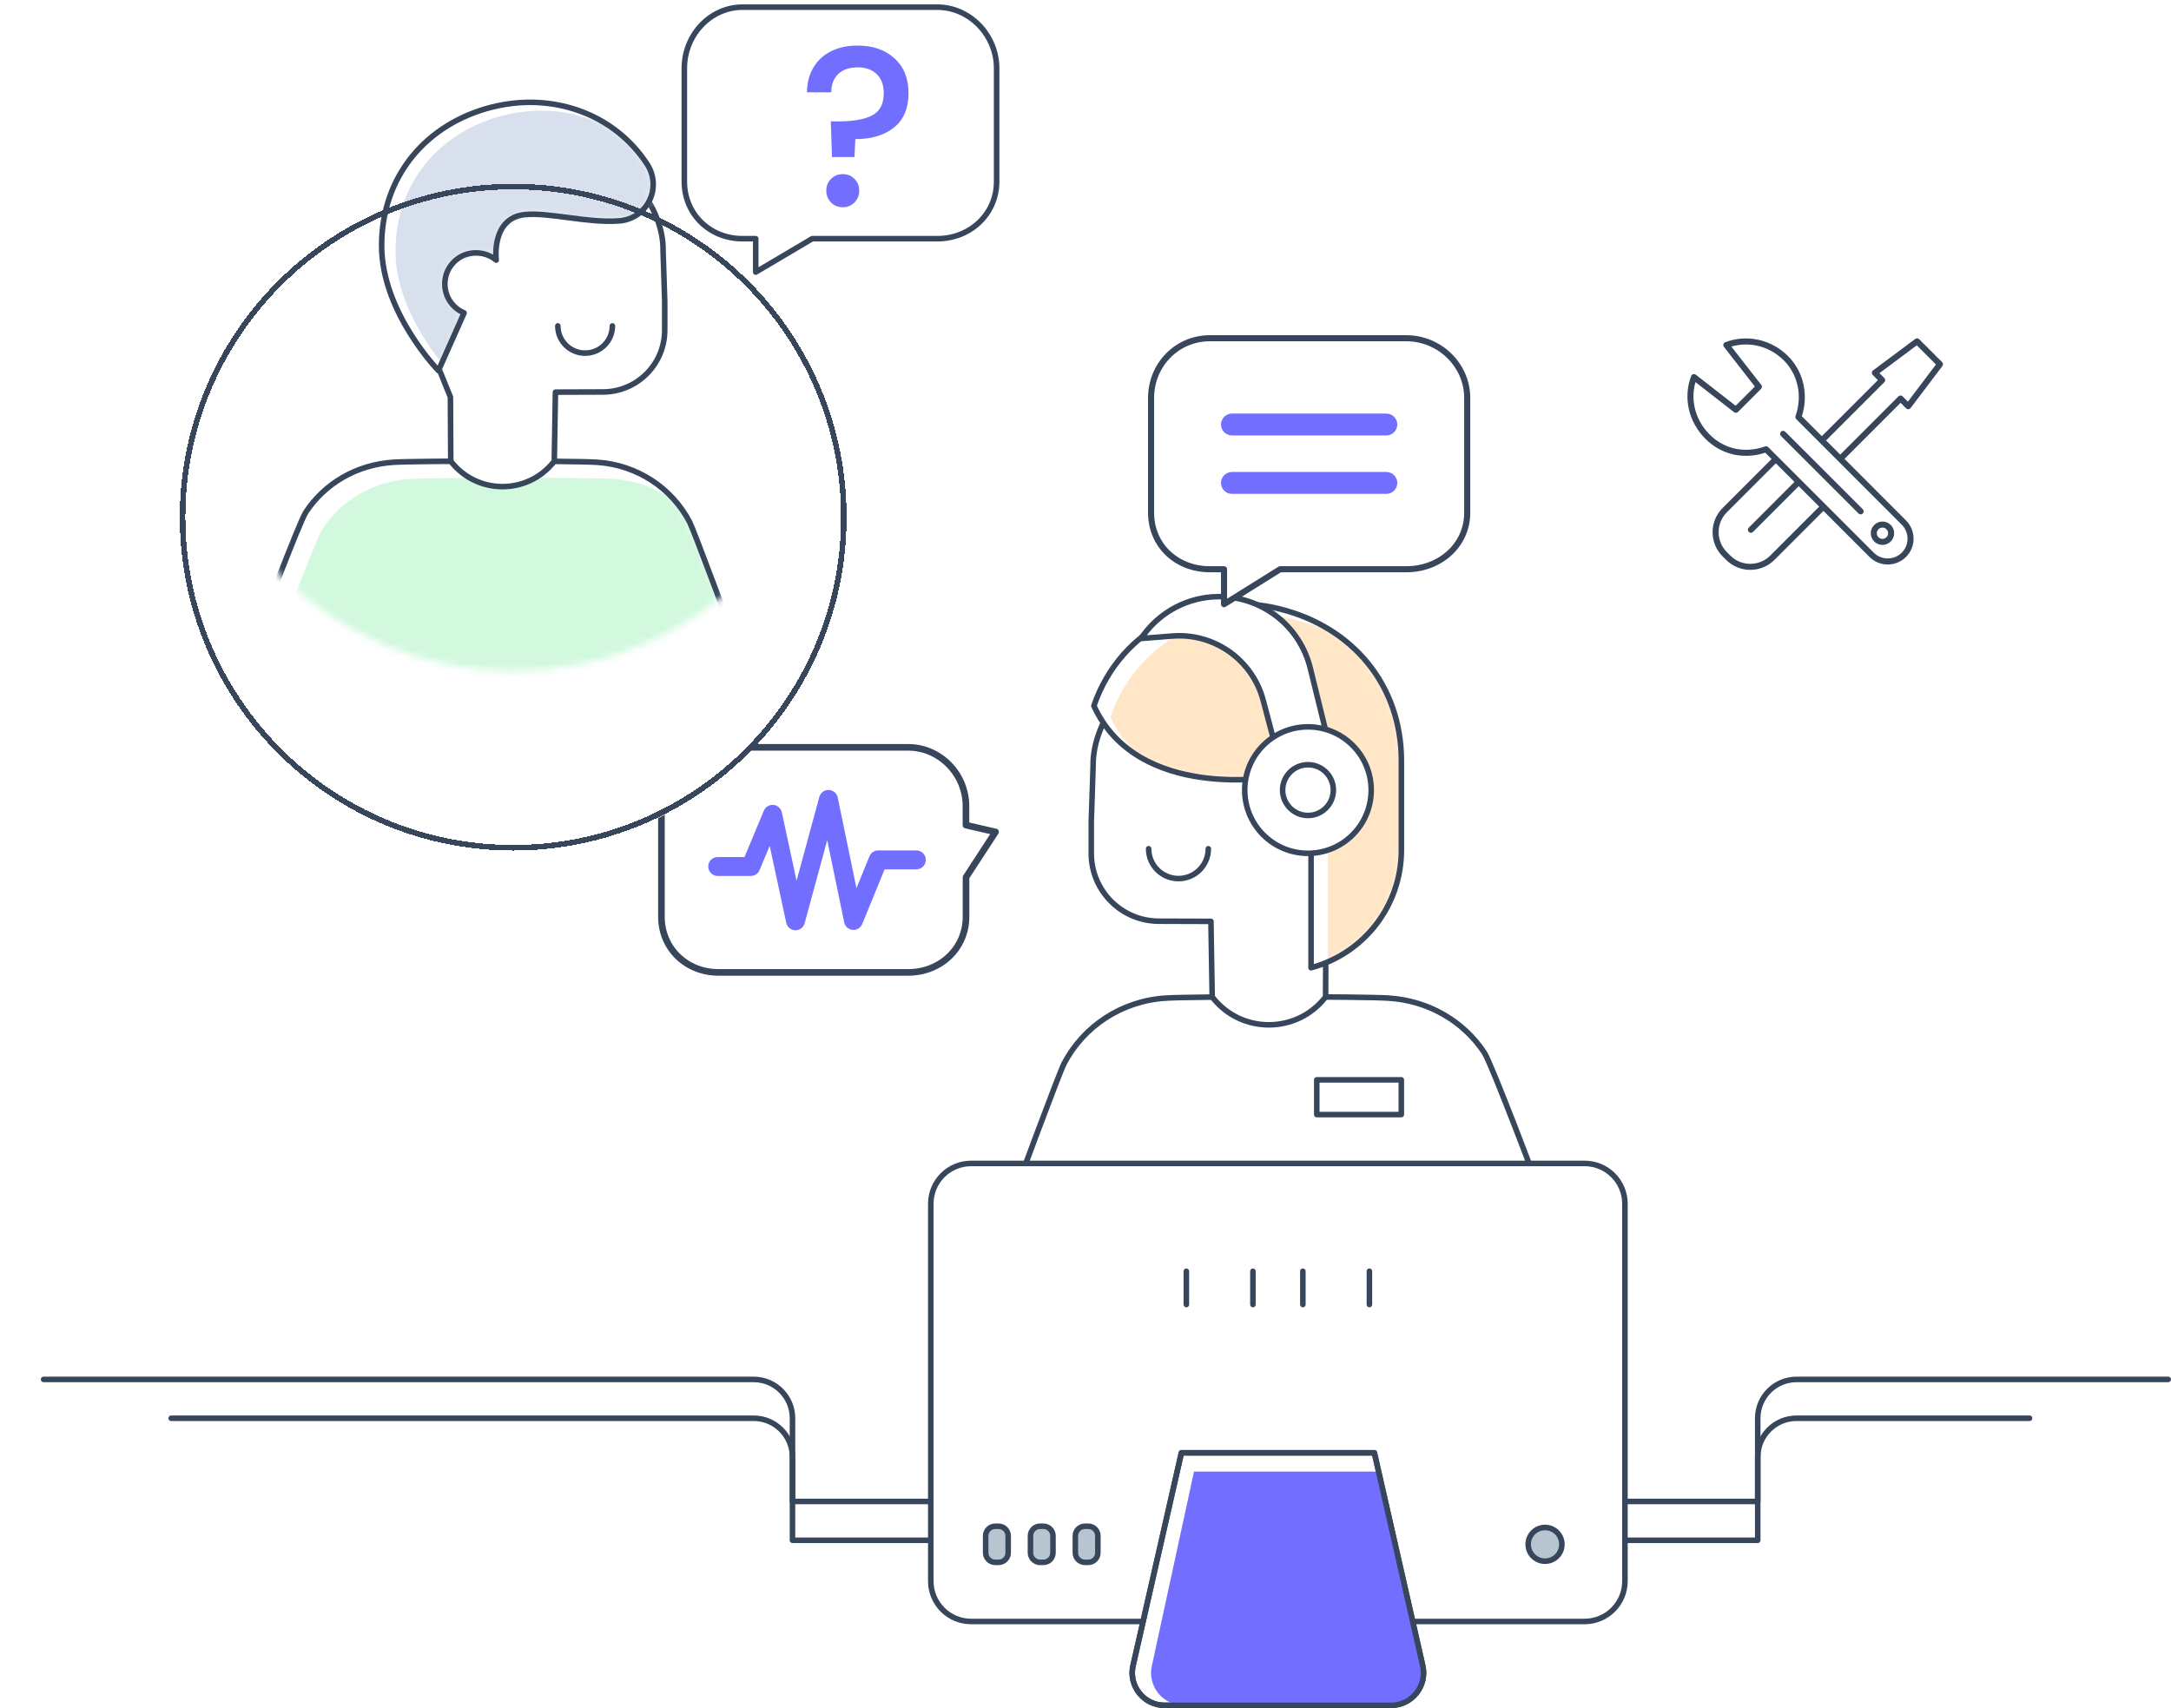 <svg width="319" height="251" viewBox="0 0 319 251" fill="none" xmlns="http://www.w3.org/2000/svg">
<g clip-path="url(#clip0_2045_12055)">
<path d="M6.407 202.705H110.741C113.895 202.705 116.446 205.256 116.446 208.411V220.637H258.274V208.411C258.274 205.256 260.826 202.705 263.98 202.705H318.592" fill="white"/>
<path d="M6.407 202.705H110.741C113.895 202.705 116.446 205.256 116.446 208.411V220.637H258.274V208.411C258.274 205.256 260.826 202.705 263.98 202.705H318.592" stroke="#37465B" stroke-width="0.815" stroke-linecap="round" stroke-linejoin="round"/>
<path d="M25.155 208.411H110.741C113.895 208.411 116.446 210.962 116.446 214.116V226.343H258.275V214.116C258.275 210.962 260.826 208.411 263.98 208.411H298.215" stroke="#37465B" stroke-width="0.815" stroke-linecap="round" stroke-linejoin="round"/>
<path d="M229.55 183.795C225.556 173.174 219.133 156.269 218.114 154.712C215.082 150.09 209.922 147.034 204.005 146.667C200.092 146.422 175.215 146.422 171.311 146.667C164.79 147.074 159.198 150.824 156.346 156.301C155.661 157.614 149.759 173.516 145.969 183.795H229.558H229.55Z" fill="white" stroke="#37465B" stroke-width="0.815" stroke-linecap="round" stroke-linejoin="round"/>
<path d="M160.617 112.595C160.503 105.691 166.633 97.597 175.501 95.217C184.06 92.927 193.107 96.505 197.77 104.037L198.536 105.276C201.576 110.182 202.359 116.157 200.688 121.684L194.827 136.184L194.778 146.503C190.597 151.924 182.429 151.973 178.191 146.593L178.117 146.495L177.93 135.394L170.162 135.369C164.717 135.296 160.348 130.853 160.348 125.409V120.787L160.617 112.603V112.595Z" fill="white" stroke="#37465B" stroke-width="0.815" stroke-linecap="round" stroke-linejoin="round"/>
<path d="M168.776 124.724C168.776 127.145 170.741 129.109 173.162 129.109C175.582 129.109 177.547 127.145 177.547 124.724" fill="white"/>
<path d="M168.776 124.724C168.776 127.145 170.741 129.109 173.162 129.109C175.582 129.109 177.547 127.145 177.547 124.724" stroke="#37465B" stroke-width="0.815" stroke-linecap="round" stroke-linejoin="round"/>
<path d="M188.07 89.487C176.577 86.618 164.734 92.104 160.731 103.719C167.171 117.869 187.475 114.136 187.475 114.136C188.706 113.109 190.466 112.661 192.235 113.199C194.004 113.737 195.349 115.277 195.667 117.095C196.091 119.565 194.721 121.782 192.643 122.638V142.208C200.468 140.122 205.913 133.03 205.913 124.936V111.813C205.913 100.605 198.691 92.144 188.078 89.495L188.07 89.487Z" fill="white"/>
<mask id="mask0_2045_12055" style="mask-type:luminance" maskUnits="userSpaceOnUse" x="160" y="88" width="46" height="55">
<path d="M188.069 89.487C176.576 86.618 164.733 92.104 160.73 103.719C167.17 117.869 187.474 114.136 187.474 114.136C188.705 113.109 190.465 112.661 192.234 113.199C194.003 113.737 195.348 115.277 195.666 117.095C196.09 119.565 194.72 121.782 192.642 122.638V142.208C200.467 140.122 205.912 133.03 205.912 124.936V111.813C205.912 100.605 198.69 92.145 188.077 89.496L188.069 89.487Z" fill="white"/>
</mask>
<g mask="url(#mask0_2045_12055)">
<path d="M190.515 91.117C179.022 88.248 167.178 93.734 163.176 105.349C169.616 119.499 189.92 115.766 189.92 115.766C191.151 114.739 192.911 114.291 194.68 114.829C196.449 115.367 197.794 116.907 198.112 118.725C198.535 121.195 197.166 123.412 195.088 124.268V143.838C202.913 141.752 208.357 134.66 208.357 126.566V113.443C208.357 102.235 201.136 93.775 190.523 91.126L190.515 91.117Z" fill="#FFE6C6"/>
</g>
<path d="M188.07 89.487C176.577 86.618 164.734 92.104 160.731 103.719C167.171 117.869 187.475 114.136 187.475 114.136C188.706 113.109 190.466 112.661 192.235 113.199C194.004 113.737 195.349 115.277 195.667 117.095C196.091 119.565 194.721 121.782 192.643 122.638V142.208C200.468 140.122 205.913 133.03 205.913 124.936V111.813C205.913 100.605 198.691 92.144 188.078 89.495L188.07 89.487Z" stroke="#37465B" stroke-width="0.815" stroke-linecap="round" stroke-linejoin="round"/>
<path d="M167.644 93.823L172.298 93.465C178.436 92.992 184.043 96.978 185.617 102.936L187.581 110.378L195.031 108.365L192.521 98.16C190.98 91.916 185.331 87.563 178.9 87.677C174.596 87.751 170.57 89.838 168.027 93.31L167.644 93.832V93.823Z" fill="white" stroke="#37465B" stroke-width="0.815" stroke-linecap="round" stroke-linejoin="round"/>
<path d="M198.759 122.673C202.387 119.045 202.387 113.161 198.759 109.532C195.13 105.903 189.246 105.903 185.617 109.532C181.989 113.161 181.989 119.045 185.617 122.673C189.246 126.302 195.13 126.302 198.759 122.673Z" fill="white" stroke="#37465B" stroke-width="0.815" stroke-linecap="round" stroke-linejoin="round"/>
<path d="M195.92 116.076C195.936 118.13 194.281 119.817 192.219 119.834C190.165 119.85 188.478 118.195 188.462 116.133C188.445 114.079 190.1 112.392 192.162 112.375C194.216 112.359 195.903 114.014 195.92 116.076Z" fill="white" stroke="#37465B" stroke-width="0.815" stroke-linecap="round" stroke-linejoin="round"/>
<path d="M205.905 158.681H193.482V163.784H205.905V158.681Z" fill="white" stroke="#37465B" stroke-width="0.815" stroke-linecap="round" stroke-linejoin="round"/>
<path d="M232.836 170.965H142.693C139.421 170.965 136.768 173.618 136.768 176.891V232.35C136.768 235.623 139.421 238.276 142.693 238.276H232.836C236.109 238.276 238.762 235.623 238.762 232.35V176.891C238.762 173.618 236.109 170.965 232.836 170.965Z" fill="white" stroke="#37465B" stroke-width="0.815" stroke-linecap="round" stroke-linejoin="round"/>
<path d="M227.023 229.416C228.392 229.416 229.501 228.307 229.501 226.938C229.501 225.57 228.392 224.46 227.023 224.46C225.655 224.46 224.545 225.57 224.545 226.938C224.545 228.307 225.655 229.416 227.023 229.416Z" fill="#B7C5D1" stroke="#37465B" stroke-width="0.815" stroke-linecap="round" stroke-linejoin="round"/>
<path d="M146.727 224.281H146.238C145.459 224.281 144.828 224.912 144.828 225.691V228.177C144.828 228.956 145.459 229.587 146.238 229.587H146.727C147.506 229.587 148.137 228.956 148.137 228.177V225.691C148.137 224.912 147.506 224.281 146.727 224.281Z" fill="#B7C5D1" stroke="#37465B" stroke-width="0.815" stroke-linecap="round" stroke-linejoin="round"/>
<path d="M153.313 224.281H152.824C152.045 224.281 151.414 224.912 151.414 225.691V228.177C151.414 228.956 152.045 229.587 152.824 229.587H153.313C154.092 229.587 154.723 228.956 154.723 228.177V225.691C154.723 224.912 154.092 224.281 153.313 224.281Z" fill="#B7C5D1" stroke="#37465B" stroke-width="0.815" stroke-linecap="round" stroke-linejoin="round"/>
<path d="M159.908 224.281H159.419C158.64 224.281 158.009 224.912 158.009 225.691V228.177C158.009 228.956 158.64 229.587 159.419 229.587H159.908C160.687 229.587 161.318 228.956 161.318 228.177V225.691C161.318 224.912 160.687 224.281 159.908 224.281Z" fill="#B7C5D1" stroke="#37465B" stroke-width="0.815" stroke-linecap="round" stroke-linejoin="round"/>
<path d="M174.319 186.81V191.701" stroke="#37465B" stroke-width="0.815" stroke-linecap="round" stroke-linejoin="round"/>
<path d="M184.1 186.81V191.701" stroke="#37465B" stroke-width="0.815" stroke-linecap="round" stroke-linejoin="round"/>
<path d="M191.437 186.81V191.701" stroke="#37465B" stroke-width="0.815" stroke-linecap="round" stroke-linejoin="round"/>
<path d="M201.217 186.81V191.701" stroke="#37465B" stroke-width="0.815" stroke-linecap="round" stroke-linejoin="round"/>
<path d="M204.396 250.593H171.14C168.075 250.593 165.801 247.748 166.486 244.756L173.593 213.481H201.943L209.05 244.756C209.727 247.748 207.461 250.593 204.396 250.593Z" fill="white" stroke="#37465B" stroke-width="0.815" stroke-linecap="round" stroke-linejoin="round"/>
<path d="M204.396 250.592H173.911C170.847 250.592 168.572 247.748 169.257 244.756L175.444 216.252H202.579L209.059 244.756C209.735 247.748 207.469 250.592 204.404 250.592H204.396Z" fill="#726EFF"/>
<path d="M192.781 213.489H201.943L209.05 244.764C209.727 247.756 207.461 250.6 204.396 250.6H171.14C168.075 250.6 165.801 247.756 166.486 244.764L173.593 213.489H192.781Z" stroke="#37465B" stroke-width="0.815" stroke-linecap="round" stroke-linejoin="round"/>
<g clip-path="url(#clip1_2045_12055)">
<path d="M146.273 122.253L141.935 121.251V118.45C141.935 113.761 138.131 109.821 133.443 109.821H105.583C100.894 109.821 97.188 113.761 97.188 118.45V134.714C97.188 139.403 100.894 142.895 105.583 142.895H133.452C138.141 142.895 141.945 139.403 141.945 134.714V128.907L146.283 122.253H146.273Z" fill="white" stroke="#37465B" stroke-width="0.973" stroke-linecap="round" stroke-linejoin="round"/>
<path d="M105.457 127.331H110.321L113.521 119.666L116.887 135.308L121.731 117.477L125.408 135.259L129.046 126.359H134.64" fill="white"/>
<path d="M105.457 127.331H110.321L113.521 119.666L116.887 135.308L121.731 117.477L125.408 135.259L129.046 126.359H134.64" stroke="#726EFF" stroke-width="2.781" stroke-linecap="round" stroke-linejoin="round"/>
</g>
</g>
<g filter="url(#filter0_d_2045_12055)">
<path d="M75.204 99.23C102.259 99.23 124.192 77.298 124.192 50.242C124.192 23.187 102.259 1.255 75.204 1.255C48.149 1.255 26.216 23.187 26.216 50.242C26.216 77.298 48.149 99.23 75.204 99.23Z" fill="white"/>
</g>
<mask id="mask1_2045_12055" style="mask-type:luminance" maskUnits="userSpaceOnUse" x="26" y="1" width="98" height="98">
<path d="M75.409 98.618C102.238 98.618 123.988 76.868 123.988 50.038C123.988 23.208 102.238 1.458 75.409 1.458C48.579 1.458 26.829 23.208 26.829 50.038C26.829 76.868 48.579 98.618 75.409 98.618Z" fill="white"/>
</mask>
<g mask="url(#mask1_2045_12055)">
<path d="M34.496 101.819C38.138 92.127 44.008 76.688 44.939 75.267C47.706 71.046 52.417 68.262 57.822 67.927C61.39 67.707 84.104 67.707 87.672 67.927C93.624 68.295 98.727 71.724 101.332 76.721C101.952 77.913 107.341 92.438 110.803 101.819H34.496Z" fill="white"/>
<mask id="mask2_2045_12055" style="mask-type:luminance" maskUnits="userSpaceOnUse" x="34" y="67" width="77" height="35">
<path d="M34.496 101.819C38.138 92.127 44.008 76.688 44.939 75.267C47.706 71.046 52.417 68.262 57.822 67.927C61.39 67.707 84.104 67.707 87.672 67.927C93.624 68.295 98.727 71.724 101.332 76.721C101.952 77.913 107.341 92.438 110.803 101.819H34.496Z" fill="white"/>
</mask>
<g mask="url(#mask2_2045_12055)">
<path d="M36.946 104.268C40.587 94.576 46.458 79.137 47.388 77.716C50.156 73.495 54.867 70.711 60.272 70.376C63.84 70.156 86.554 70.156 90.122 70.376C96.074 70.744 101.177 74.173 103.782 79.17C104.402 80.362 109.791 94.887 113.252 104.268H36.946Z" fill="#D2F9DE"/>
</g>
<path d="M34.496 101.819C38.138 92.127 44.008 76.688 44.939 75.267C47.706 71.046 52.417 68.262 57.822 67.927C61.39 67.707 84.104 67.707 87.672 67.927C93.624 68.295 98.727 71.724 101.332 76.721C101.952 77.913 107.341 92.438 110.803 101.819H34.496Z" stroke="#37465B" stroke-width="0.816" stroke-linecap="round" stroke-linejoin="round"/>
<path d="M97.429 36.82C97.535 30.517 91.934 23.128 83.835 20.956C76.021 18.866 67.767 22.132 63.505 29.006L62.803 30.141C60.027 34.615 59.308 40.078 60.835 45.115L66.183 58.35L66.232 67.772C70.053 72.72 77.507 72.761 81.377 67.854L81.443 67.764L81.614 57.623L88.709 57.599C93.681 57.525 97.674 53.476 97.674 48.503V44.282L97.429 36.812V36.82Z" fill="white" stroke="#37465B" stroke-width="0.816" stroke-linecap="round" stroke-linejoin="round"/>
<path d="M89.983 47.891C89.983 50.104 88.186 51.892 85.974 51.892C83.761 51.892 81.965 50.096 81.965 47.891" fill="white"/>
<path d="M89.983 47.891C89.983 50.104 88.186 51.892 85.974 51.892C83.761 51.892 81.965 50.096 81.965 47.891" stroke="#37465B" stroke-width="0.816" stroke-linecap="round" stroke-linejoin="round"/>
<path d="M72.364 15.722C81.198 13.518 90.245 16.71 95.07 24.099C97.348 27.585 95.111 32.15 90.963 32.46C86.342 32.811 80.553 31.162 77.083 31.537C72.127 32.084 72.911 38.224 72.911 38.224C71.793 37.285 70.176 36.877 68.559 37.367C66.951 37.857 65.718 39.261 65.432 40.918C65.04 43.172 66.298 45.197 68.192 45.98L64.42 54.455C64.42 54.455 56.076 45.899 56.076 36.093C56.076 25.863 62.673 18.139 72.364 15.714V15.722Z" fill="white"/>
<mask id="mask3_2045_12055" style="mask-type:luminance" maskUnits="userSpaceOnUse" x="56" y="15" width="40" height="40">
<path d="M72.364 15.722C81.198 13.518 90.245 16.71 95.07 24.099C97.348 27.585 95.111 32.15 90.963 32.46C86.342 32.811 80.553 31.162 77.083 31.537C72.127 32.084 72.911 38.224 72.911 38.224C71.793 37.285 70.176 36.877 68.559 37.367C66.951 37.857 65.718 39.261 65.432 40.918C65.04 43.172 66.298 45.197 68.192 45.98L64.42 54.455C64.42 54.455 56.076 45.899 56.076 36.093C56.076 25.863 62.673 18.139 72.364 15.714V15.722Z" fill="white"/>
</mask>
<g mask="url(#mask3_2045_12055)">
<path d="M73.996 16.539C82.831 14.334 91.877 17.527 96.702 24.916C98.98 28.402 96.743 32.966 92.596 33.276C87.974 33.627 82.186 31.978 78.716 32.354C73.76 32.901 74.543 39.04 74.543 39.04C73.425 38.102 71.808 37.693 70.192 38.183C68.583 38.673 67.35 40.077 67.065 41.735C66.673 43.988 67.93 46.013 69.824 46.797L66.052 55.272C66.052 55.272 57.708 46.715 57.708 36.91C57.708 26.679 64.305 18.955 73.996 16.531V16.539Z" fill="#D7E0EC" stroke="white" stroke-width="0.816" stroke-linecap="round" stroke-linejoin="round"/>
</g>
<path d="M72.364 15.722C81.198 13.518 90.245 16.71 95.07 24.099C97.348 27.585 95.111 32.15 90.963 32.46C86.342 32.811 80.553 31.162 77.083 31.537C72.127 32.084 72.911 38.224 72.911 38.224C71.793 37.285 70.176 36.877 68.559 37.367C66.951 37.857 65.718 39.261 65.432 40.918C65.04 43.172 66.298 45.197 68.192 45.98L64.42 54.455C64.42 54.455 56.076 45.899 56.076 36.093C56.076 25.863 62.673 18.139 72.364 15.714V15.722Z" stroke="#37465B" stroke-width="0.816" stroke-linecap="round" stroke-linejoin="round"/>
</g>
<g filter="url(#filter1_d_2045_12055)">
<path d="M75.409 98.618C102.238 98.618 123.988 76.868 123.988 50.038C123.988 23.208 102.238 1.458 75.409 1.458C48.579 1.458 26.829 23.208 26.829 50.038C26.829 76.868 48.579 98.618 75.409 98.618Z" stroke="#37465B" stroke-width="0.816" stroke-miterlimit="10" shape-rendering="crispEdges"/>
</g>
<path d="M280.39 59.692L285.049 53.525L281.686 50.162L275.483 54.785L276.557 55.859L265.057 67.359L267.763 70.065L279.263 58.565L280.39 59.692Z" fill="white" stroke="#37465B" stroke-width="0.887" stroke-linecap="round" stroke-linejoin="round"/>
<path d="M265.525 62.875L272.516 69.864L260.427 81.957C258.64 83.745 255.728 83.746 253.94 81.958L253.431 81.45C251.643 79.662 251.636 76.757 253.43 74.962L265.519 62.869L265.525 62.875Z" fill="white" stroke="#37465B" stroke-width="0.887" stroke-linecap="round" stroke-linejoin="round"/>
<path d="M268.774 66.338L257.274 77.847" stroke="#37465B" stroke-width="0.887" stroke-linecap="round" stroke-linejoin="round"/>
<path d="M253.663 50.703L258.445 56.834L255.065 60.215L248.906 55.415C247.788 58.352 248.498 61.759 250.885 64.155C253.272 66.551 256.511 67.083 259.501 66.018L275.012 81.529C276.317 82.834 278.437 82.834 279.751 81.529C281.055 80.225 281.055 78.104 279.751 76.791L264.249 61.28C265.314 58.29 264.701 54.935 262.412 52.637C260.025 50.259 256.609 49.585 253.663 50.703Z" fill="white" stroke="#37465B" stroke-width="0.887" stroke-linecap="round" stroke-linejoin="round"/>
<path d="M275.704 79.258C275.207 78.761 275.207 77.954 275.704 77.457C276.201 76.96 277.009 76.96 277.506 77.457C278.002 77.954 278.002 78.761 277.506 79.258C277.009 79.755 276.201 79.755 275.704 79.258Z" fill="white" stroke="#37465B" stroke-width="0.887" stroke-linecap="round" stroke-linejoin="round"/>
<path d="M273.397 75.141L262.004 63.756" stroke="#37465B" stroke-width="0.887" stroke-linecap="round" stroke-linejoin="round"/>
<g filter="url(#filter2_d_2045_12055)">
<path d="M206.647 23.745H177.774C172.923 23.745 169.136 27.667 169.136 32.518V49.366C169.136 54.226 172.923 57.692 177.774 57.692H179.856V62.829L188.092 57.692H206.647C211.498 57.692 215.589 54.226 215.589 49.366V32.518C215.589 27.667 211.507 23.745 206.647 23.745Z" fill="white" stroke="#37465B" stroke-width="0.893" stroke-linecap="round" stroke-linejoin="round"/>
<path d="M181.017 38.03H203.708C204.592 38.03 205.316 37.306 205.316 36.422C205.316 35.537 204.592 34.814 203.708 34.814H181.017C180.133 34.814 179.409 35.537 179.409 36.422C179.409 37.306 180.133 38.03 181.017 38.03Z" fill="#726EFF"/>
<path d="M181.017 46.615H203.708C204.592 46.615 205.316 45.891 205.316 45.007C205.316 44.122 204.592 43.399 203.708 43.399H181.017C180.133 43.399 179.409 44.122 179.409 45.007C179.409 45.891 180.133 46.615 181.017 46.615Z" fill="#726EFF"/>
</g>
<path d="M137.723 1.051H109.116C104.304 1.051 100.555 5.212 100.555 10.015V26.675C100.555 31.478 104.304 35.077 109.116 35.077H111.043V39.985L119.342 35.077H137.723C142.534 35.077 146.441 31.478 146.441 26.675V10.015C146.441 5.212 142.534 1.051 137.723 1.051Z" fill="white" stroke="#37465B" stroke-width="0.816" stroke-linecap="round" stroke-linejoin="round"/>
<path d="M125.984 6.695C128.253 6.695 130.066 7.318 131.423 8.564C132.803 9.81 133.492 11.511 133.492 13.67C133.492 15.917 132.781 17.608 131.357 18.742C129.933 19.877 128.042 20.444 125.683 20.444L125.55 23.081H122.246L122.079 17.841H123.18C125.339 17.841 126.985 17.552 128.12 16.973C129.276 16.395 129.855 15.294 129.855 13.67C129.855 12.49 129.51 11.567 128.82 10.9C128.153 10.232 127.219 9.899 126.017 9.899C124.816 9.899 123.87 10.221 123.18 10.866C122.491 11.511 122.146 12.413 122.146 13.569H118.575C118.575 12.235 118.875 11.044 119.476 9.999C120.077 8.953 120.933 8.141 122.046 7.562C123.18 6.984 124.493 6.695 125.984 6.695ZM123.848 30.456C123.158 30.456 122.58 30.222 122.113 29.755C121.645 29.288 121.412 28.709 121.412 28.02C121.412 27.33 121.645 26.752 122.113 26.284C122.58 25.817 123.158 25.583 123.848 25.583C124.515 25.583 125.083 25.817 125.55 26.284C126.017 26.752 126.251 27.33 126.251 28.02C126.251 28.709 126.017 29.288 125.55 29.755C125.083 30.222 124.515 30.456 123.848 30.456Z" fill="#726EFF"/>
<defs>
<filter id="filter0_d_2045_12055" x="0.257" y="1.255" width="149.893" height="149.893" filterUnits="userSpaceOnUse" color-interpolation-filters="sRGB">
<feFlood flood-opacity="0" result="BackgroundImageFix"/>
<feColorMatrix in="SourceAlpha" type="matrix" values="0 0 0 0 0 0 0 0 0 0 0 0 0 0 0 0 0 0 127 0" result="hardAlpha"/>
<feOffset dy="25.959"/>
<feGaussianBlur stdDeviation="12.979"/>
<feComposite in2="hardAlpha" operator="out"/>
<feColorMatrix type="matrix" values="0 0 0 0 0 0 0 0 0 0 0 0 0 0 0 0 0 0 0.15 0"/>
<feBlend mode="normal" in2="BackgroundImageFix" result="effect1_dropShadow_2045_12055"/>
<feBlend mode="normal" in="SourceGraphic" in2="effect1_dropShadow_2045_12055" result="shape"/>
</filter>
<filter id="filter1_d_2045_12055" x="0.462" y="1.05" width="149.893" height="149.893" filterUnits="userSpaceOnUse" color-interpolation-filters="sRGB">
<feFlood flood-opacity="0" result="BackgroundImageFix"/>
<feColorMatrix in="SourceAlpha" type="matrix" values="0 0 0 0 0 0 0 0 0 0 0 0 0 0 0 0 0 0 127 0" result="hardAlpha"/>
<feOffset dy="25.959"/>
<feGaussianBlur stdDeviation="12.979"/>
<feComposite in2="hardAlpha" operator="out"/>
<feColorMatrix type="matrix" values="0 0 0 0 0 0 0 0 0 0 0 0 0 0 0 0 0 0 0.15 0"/>
<feBlend mode="normal" in2="BackgroundImageFix" result="effect1_dropShadow_2045_12055"/>
<feBlend mode="normal" in="SourceGraphic" in2="effect1_dropShadow_2045_12055" result="shape"/>
</filter>
<filter id="filter2_d_2045_12055" x="142.73" y="23.298" width="99.265" height="91.895" filterUnits="userSpaceOnUse" color-interpolation-filters="sRGB">
<feFlood flood-opacity="0" result="BackgroundImageFix"/>
<feColorMatrix in="SourceAlpha" type="matrix" values="0 0 0 0 0 0 0 0 0 0 0 0 0 0 0 0 0 0 127 0" result="hardAlpha"/>
<feOffset dy="25.959"/>
<feGaussianBlur stdDeviation="12.979"/>
<feComposite in2="hardAlpha" operator="out"/>
<feColorMatrix type="matrix" values="0 0 0 0 0 0 0 0 0 0 0 0 0 0 0 0 0 0 0.15 0"/>
<feBlend mode="normal" in2="BackgroundImageFix" result="effect1_dropShadow_2045_12055"/>
<feBlend mode="normal" in="SourceGraphic" in2="effect1_dropShadow_2045_12055" result="shape"/>
</filter>
<clipPath id="clip0_2045_12055">
<rect width="313" height="163.738" fill="white" transform="translate(6 87.262)"/>
</clipPath>
<clipPath id="clip1_2045_12055">
<rect width="50.058" height="34.047" fill="white" transform="translate(96.702 109.335)"/>
</clipPath>
</defs>
</svg>
